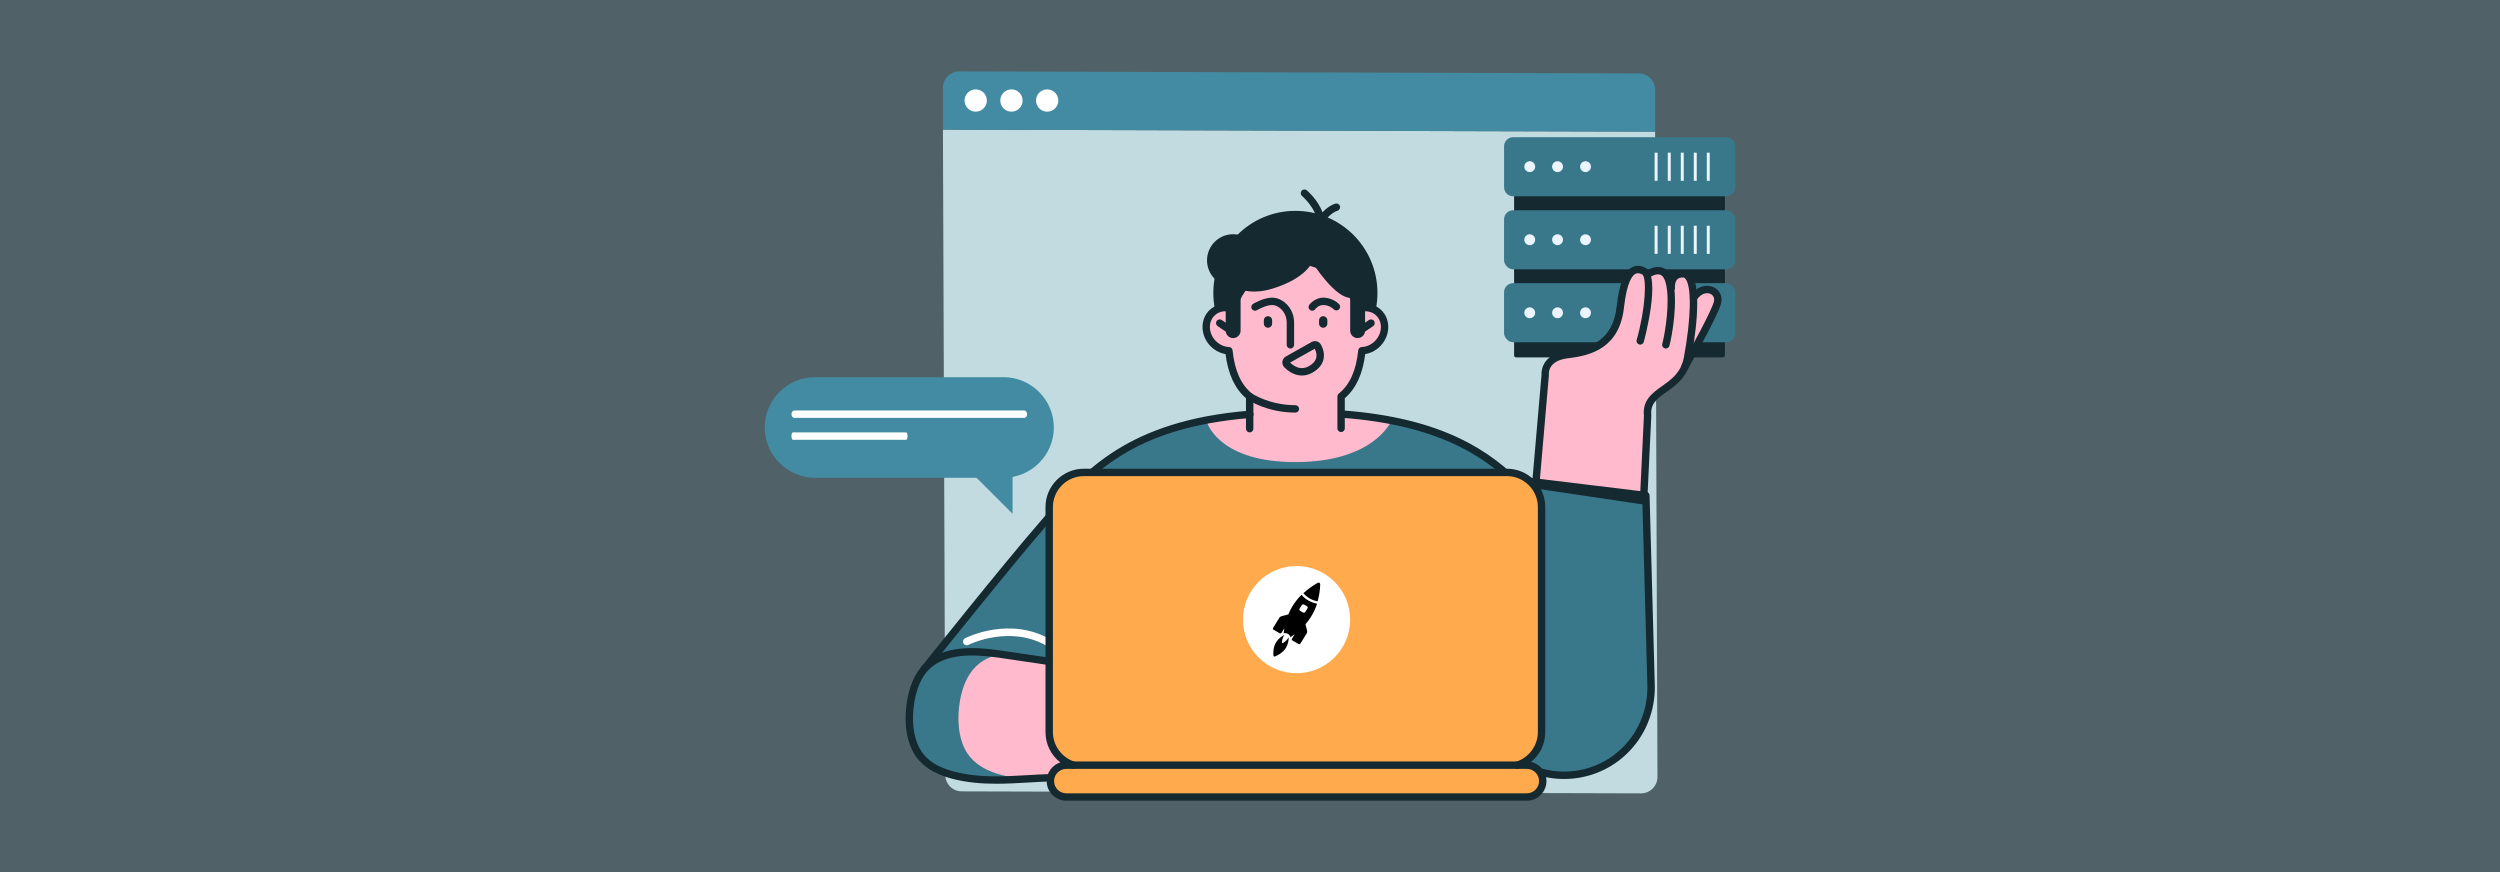<?xml version="1.0" encoding="UTF-8"?><svg id="Layer_1" xmlns="http://www.w3.org/2000/svg" viewBox="0 0 860 300"><rect x="0" y="0" width="860" height="300" fill="#333333" stroke="none"/><rect y="0" width="860" height="300" fill="#95cee2" opacity=".3"/><g><path d="m564.517,272.92l-233.694-.693c-3.121,0-5.65-2.53-5.65-5.65l-.803-221.974,244.995.693.803,221.974c0,3.121-2.53,5.65-5.65,5.65Z" fill="#c1dbe0"/><path d="m569.365,45.295l-244.995-.693v-14.392c0-3.121,2.53-5.65,5.65-5.65l233.694.693c3.121,0,5.65,2.53,5.65,5.65v14.392Z" fill="#438ba3"/><g><circle cx="335.644" cy="34.581" r="3.836" fill="#fff"/><circle cx="347.936" cy="34.581" r="3.836" fill="#fff"/><circle cx="360.228" cy="34.581" r="3.836" fill="#fff"/></g><g><path d="m593.363,58.018v64.239c0,.398-.281.679-.679.679h-71.155c-.386,0-.679-.281-.679-.679V58.018c0-.398.292-.679.679-.679h71.155c.398,0,.679.281.679.679Z" fill="#142930"/><path d="m520.516,47.202h73.298c1.698,0,3.113,1.415,3.113,3.113v14.094c0,1.698-1.415,3.113-3.113,3.113h-73.298c-1.698,0-3.113-1.415-3.113-3.113v-14.094c0-1.698,1.415-3.113,3.113-3.113Z" fill="#39778b"/><circle cx="526.233" cy="57.334" r="1.868" fill="#ebf5ff"/><circle cx="535.798" cy="57.334" r="1.868" fill="#ebf5ff"/><circle cx="545.42" cy="57.334" r="1.868" fill="#ebf5ff"/><rect x="573.72" y="52.523" width="1.019" height="9.679" fill="#ebf5ff"/><rect x="569.192" y="52.523" width="1.019" height="9.679" fill="#ebf5ff"/><rect x="578.192" y="52.523" width="1.019" height="9.679" fill="#ebf5ff"/><rect x="582.663" y="52.523" width="1.019" height="9.679" fill="#ebf5ff"/><rect x="587.135" y="52.523" width="1.019" height="9.679" fill="#ebf5ff"/><rect x="517.399" y="72.328" width="79.533" height="20.325" rx="3.112" ry="3.112" fill="#39778b"/><circle cx="526.233" cy="82.465" r="1.868" fill="#ebf5ff"/><circle cx="535.798" cy="82.465" r="1.868" fill="#ebf5ff"/><circle cx="545.42" cy="82.465" r="1.868" fill="#ebf5ff"/><rect x="573.72" y="77.653" width="1.019" height="9.679" fill="#ebf5ff"/><rect x="569.192" y="77.653" width="1.019" height="9.679" fill="#ebf5ff"/><rect x="578.192" y="77.653" width="1.019" height="9.679" fill="#ebf5ff"/><rect x="582.663" y="77.653" width="1.019" height="9.679" fill="#ebf5ff"/><rect x="587.135" y="77.653" width="1.019" height="9.679" fill="#ebf5ff"/><rect x="517.399" y="97.404" width="79.533" height="20.325" rx="3.112" ry="3.112" fill="#39778b"/><circle cx="526.233" cy="107.595" r="1.868" fill="#ebf5ff"/><circle cx="535.798" cy="107.595" r="1.868" fill="#ebf5ff"/><circle cx="545.42" cy="107.595" r="1.868" fill="#ebf5ff"/><rect x="573.72" y="102.728" width="1.019" height="9.679" fill="#ebf5ff"/><rect x="569.192" y="102.728" width="1.019" height="9.679" fill="#ebf5ff"/><rect x="578.192" y="102.728" width="1.019" height="9.679" fill="#ebf5ff"/><rect x="582.663" y="102.728" width="1.019" height="9.679" fill="#ebf5ff"/><rect x="587.135" y="102.728" width="1.019" height="9.679" fill="#ebf5ff"/></g><path d="m565.38,172.986c-.035,0-.07-.002-.105-.008l-36.246-5.367-.171.386c-.115.26-.372.427-.653.427-.457-.037-.75-.385-.716-.779l3.345-38.652c-.042-.607-.055-2.59,1.388-4.431,1.434-1.829,3.816-2.944,7.081-3.313,7.82-.884,15.999-3.442,17.375-15.711.839-7.491,2.385-11.631,4.864-13.028.591-.333,1.229-.502,1.897-.502.701,0,1.456.185,2.244.549.328.151.591.347.826.614l.294.334.39-.214c.61-.335,1.832-.898,3.162-.898.505,0,.985.082,1.429.243,1.045.379,1.883,1.181,2.49,2.383l.4.793.537-.707c.071-.095.138-.175.201-.247.568-.64,1.639-1.402,3.509-1.402.932,0,1.766.41,2.409,1.186.818.987,1.389,2.669,1.698,5l.123.93.756-.556c1.023-.753,2.176-1.151,3.334-1.151.687,0,1.367.144,1.967.417,1.947.885,2.863,2.92,2.279,5.062-1.173,4.301-10.724,21.213-11.13,21.931-1.676,4.05-4.708,6.203-7.383,8.103-3.312,2.352-5.928,4.21-5.476,8.643.004.035.005.072.003.108l-1.402,29.174c-.01.202-.105.391-.261.519-.128.105-.29.163-.456.163Z" fill="#ffbbcd"/><path d="m567.963,235.369l-1.777-64.91-40.503-4.925-1.436,3.243c-13.61-14.362-32.781-26.879-78.192-26.879-56.125,0-72.076,20.899-87.802,38.988-12.186,14.016-38.814,47.4-38.814,47.4l184.926,3.343-2.28,10.867,6.538-.313c2.646,13.964,14.807,24.519,29.413,24.519,15.579,0,28.378-12.008,29.813-27.355.088-.948.136-1.907.136-2.877,0-.368-.009-.734-.022-1.099Z" fill="#39778b"/><circle cx="445.612" cy="100.763" r="28.226" fill="#142930"/><path d="m461.335,142.423v-6.034c3.747-3.005,6.345-7.92,7.154-15.74,1.479-.054,3.001-.558,4.354-1.546,3.438-2.51,4.484-7.176,2.336-10.422-1.704-2.574-4.905-3.48-7.872-2.493-3.278-9.721-11.755-16.646-21.695-16.646s-18.416,6.925-21.694,16.646c-2.967-.988-6.169-.082-7.873,2.493-2.148,3.246-1.102,7.912,2.336,10.422,1.353.988,2.875,1.492,4.354,1.546.809,7.821,3.406,12.736,7.154,15.741v6.156c-5.417.457-10.383,1.145-14.948,2.033.179.678,2.494,8.505,14.948,12.318,0,.062.208.062.208.062,4.035,1.21,9.116,2.001,15.516,2.001,27.343,0,33.078-14.299,33.083-14.311-5.222-1.006-10.98-1.763-17.36-2.225Z" fill="#ffbbcd"/><path d="m429.888,148.74c-.702,0-1.273-.57-1.273-1.272v-10.482c-3.849-3.323-6.155-8.302-7.027-15.176-1.404-.231-2.753-.801-3.958-1.679-3.973-2.901-5.158-8.352-2.646-12.151,1.762-2.659,4.915-3.908,8.13-3.31,3.791-9.857,12.696-16.399,22.498-16.399s18.71,6.542,22.5,16.399c3.217-.597,6.371.651,8.13,3.31,2.512,3.799,1.327,9.25-2.646,12.151-1.205.879-2.556,1.45-3.961,1.68-.872,6.874-3.178,11.852-7.027,15.175v10.361c0,.703-.571,1.272-1.273,1.272s-1.273-.569-1.273-1.272v-10.958c0-.386.177-.751.476-.992,3.776-3.028,5.963-7.895,6.684-14.879.066-.631.586-1.117,1.22-1.14,1.286-.046,2.549-.497,3.652-1.302,2.892-2.111,3.8-6.01,2.024-8.692-1.337-2.019-3.91-2.821-6.41-1.988-.67.22-1.383-.137-1.606-.801-3.183-9.439-11.418-15.78-20.491-15.78s-17.305,6.341-20.488,15.78c-.224.664-.94,1.021-1.606.8-2.503-.833-5.074-.031-6.41,1.988-1.776,2.682-.868,6.581,2.024,8.692,1.103.805,2.364,1.256,3.65,1.302.634.023,1.154.509,1.22,1.14.722,6.985,2.909,11.852,6.684,14.88.299.241.476.607.476.992v11.079c0,.703-.571,1.272-1.273,1.272Z" fill="#142930"/><path d="m538.037,267.971c-14.593,0-27.221-10.224-30.438-24.468l-5.453.261c-.382.017-.775-.146-1.028-.445-.258-.3-.36-.701-.277-1.087l1.959-9.345-184.916-1.381c-.486-.004-.928-.285-1.14-.725-.209-.439-.148-.96.155-1.341.282-.353,28.329-35.515,40.393-49.391l2.099-2.429c13.325-15.444,28.426-32.949,70.465-36.354.622-.057,1.315.463,1.371,1.165.056.7-.464,1.314-1.166,1.371-40.996,3.321-55.101,19.67-68.742,35.48l-2.107,2.436c-10.341,11.895-32.499,39.522-38.69,47.262l183.852,1.373c.382.003.741.177.981.474.238.297.333.686.253,1.06l-1.942,9.256,4.896-.234c.612-.029,1.19.412,1.31,1.034,2.58,13.607,14.423,23.483,28.164,23.483,14.878,0,27.148-11.264,28.548-26.202.083-.907.126-1.827.126-2.758,0-.351-.005-.7-.02-1.048l-1.747-63.831-38.479-4.679-1.054,2.381c-.173.389-.527.666-.948.739-.42.07-.846-.069-1.139-.379-10.708-11.3-26.366-23.214-61.292-25.902-.7-.054-1.225-.666-1.171-1.366.053-.702.653-1.224,1.365-1.171,34.389,2.646,50.611,14.09,61.625,25.318l.668-1.513c.228-.512.77-.815,1.317-.748l40.503,4.925c.627.076,1.101.598,1.118,1.228l1.776,64.911c.015.366.024.749.024,1.133,0,1.009-.049,2.007-.141,2.992-1.521,16.255-14.883,28.512-31.08,28.512Z" fill="#142930"/><path d="m315.182,234.652c.89-2.03,2.058-3.856,3.549-5.317,6.368-6.238,17.159-5.457,24.82-4.376,9.663,1.363,68.61,10.263,68.652,10.473l4.972,25.063s-3.626,3.984-49.4,6.756c-2.074.126-4.151.223-6.227.283-11.37.329-22.622,2.08-33.89-.933-4.404-1.178-8.919-3.195-11.735-7.39-2.872-4.277-3.496-10.163-2.954-15.598.308-3.091,1.006-6.212,2.212-8.96Z" fill="#ffbbcd"/><path d="m344.565,266.601c-4.404-1.178-8.919-3.195-11.735-7.39-2.872-4.277-3.496-10.163-2.954-15.598.308-3.091,1.006-6.212,2.212-8.96.89-2.03,2.058-3.856,3.549-5.317,2.297-2.25,5.17-3.583,8.263-4.322-.116-.017-.232-.037-.348-.054-7.661-1.081-18.452-1.862-24.82,4.376-1.492,1.461-2.659,3.288-3.549,5.317-1.206,2.748-1.904,5.869-2.212,8.96-.542,5.435.083,11.322,2.954,15.598,2.817,4.195,7.332,6.212,11.735,7.39,8.204,2.195,16.401,1.863,24.64,1.393-2.579-.265-5.156-.703-7.735-1.393Z" fill="#39778b"/><path d="m342.73,269.608c-5.107,0-10.266-.405-15.398-1.778-5.868-1.569-9.945-4.157-12.465-7.91-2.697-4.015-3.82-9.852-3.163-16.433.35-3.499,1.127-6.643,2.311-9.345,1.008-2.294,2.296-4.217,3.827-5.715,6.624-6.491,17.317-5.936,25.887-4.727,4.714.665,21.382,3.156,37.949,5.671q31.573,4.793,31.775,5.815l4.971,25.062c.078.396-.037.805-.309,1.104-.663.729-6.204,4.502-50.261,7.17-2.09.126-4.177.224-6.269.284-2.61.075-5.214.227-7.814.378-3.637.211-7.326.425-11.041.425Zm-26.386-34.444c-1.062,2.423-1.791,5.388-2.109,8.575-.598,5.994.377,11.237,2.746,14.763,2.192,3.265,5.688,5.448,11.007,6.87,8.468,2.266,16.807,1.783,25.635,1.271,2.624-.152,5.253-.304,7.889-.381,2.063-.06,4.126-.156,6.186-.281,36.423-2.206,45.873-5.172,48.052-6.132l-4.631-23.338c-6.939-1.204-58.389-8.973-67.746-10.293-7.999-1.128-17.917-1.689-23.754,4.025-1.295,1.27-2.398,2.926-3.275,4.92h0Z" fill="#142930"/><path d="m451.404,106.884c-.26,0-.522-.079-.746-.243-.566-.412-.695-1.197-.287-1.765.078-.11,2.017-2.677,5.248-2.48,3.098.191,4.962,2.178,5.04,2.263.476.517.442,1.322-.073,1.798-.515.473-1.315.444-1.793-.068-.046-.047-1.31-1.329-3.329-1.453-1.932-.117-2.986,1.369-3.033,1.432-.25.337-.636.516-1.028.516Z" fill="#142930"/><path d="m455.185,112.74c-.785,0-1.428-.642-1.428-1.428v-1.11c0-.785.643-1.428,1.428-1.428s1.428.643,1.428,1.428v1.11c0,.785-.643,1.428-1.428,1.428Z" fill="#142930"/><path d="m436.188,112.74c-.785,0-1.428-.642-1.428-1.428v-1.11c0-.785.643-1.428,1.428-1.428s1.428.643,1.428,1.428v1.11c0,.785-.643,1.428-1.428,1.428Z" fill="#142930"/><path d="m443.898,119.889c-.702,0-1.273-.57-1.273-1.272v-7.714c0-2.169-1.093-4.198-2.857-5.295-.722-.45-1.446-.678-2.15-.678-1.857,0-4.42,1.285-5.253,1.78-.607.361-1.383.161-1.742-.441-.36-.603-.165-1.383.437-1.744.146-.087,3.613-2.141,6.558-2.141,1.188,0,2.364.358,3.496,1.063,2.503,1.558,4.058,4.415,4.058,7.455v7.714c0,.703-.571,1.272-1.273,1.272Z" fill="#142930"/><path d="m447.866,129.181c-2.087,0-4.184-.955-6.058-2.82-.527-.522-.773-1.246-.673-1.984.1-.739.532-1.373,1.183-1.739l8.871-4.991.624,1.109-.624-1.109c.561-.313,1.2-.386,1.813-.209.615.179,1.12.589,1.424,1.155,2.065,3.867.923,7.476-3.057,9.657-1.137.623-2.318.93-3.504.93Zm-4.082-4.447c1.496,1.419,3.764,2.712,6.361,1.286,2.695-1.477,3.409-3.515,2.124-6.059l-8.485,4.773Z" fill="#142930"/><path d="m424.201,116.305c-1.41,0-2.564-1.154-2.564-2.564v-15.456c0-1.411,1.154-2.564,2.564-2.564s2.564,1.154,2.564,2.564v15.456c0,1.41-1.154,2.564-2.564,2.564Z" fill="#142930"/><path d="m470.226,88.887l-11.744-7.175-19.139-3.001-7.348,6.375c-1.551-2.697-4.459-4.515-7.794-4.515-4.963,0-8.986,4.023-8.986,8.986s4.023,8.986,8.986,8.986c2.735,1.496,7.116,2.693,13.414.783,11.613-3.523,13.787-9.134,13.787-9.134,0,0,8.123,13.049,13.734,12.266,5.611-.783,5.089-13.572,5.089-13.572Z" fill="#142930"/><path d="m454.155,77.374c-.114,0-.231-.016-.348-.048-.554-.157-.933-.669-.926-1.245.073-4.256-4.933-8.627-4.984-8.671-.53-.459-.59-1.262-.131-1.794.454-.532,1.263-.592,1.791-.135.197.169,3.958,3.445,5.355,7.569,1.084-1.158,2.6-2.416,4.429-2.99.668-.211,1.383.162,1.597.833.209.67-.163,1.384-.834,1.595-2.347.737-4.301,3.328-4.857,4.263-.233.393-.654.623-1.093.623Z" fill="#142930"/><path d="m423.944,115.362c-.248,0-.495-.071-.714-.219l-4.359-2.952c-.581-.394-.734-1.185-.34-1.767.398-.585,1.19-.73,1.769-.34l4.359,2.953c.581.394.734,1.185.34,1.766-.248.363-.649.559-1.055.559Z" fill="#142930"/><path d="m467.023,116.305c1.41,0,2.564-1.154,2.564-2.564v-15.456c0-1.411-1.154-2.564-2.564-2.564s-2.564,1.154-2.564,2.564v15.456c0,1.41,1.154,2.564,2.564,2.564Z" fill="#142930"/><path d="m467.278,115.362c-.406,0-.807-.196-1.055-.559-.394-.582-.24-1.373.34-1.766l4.359-2.953c.576-.39,1.368-.245,1.769.34.394.582.241,1.373-.34,1.767l-4.359,2.952c-.219.148-.466.219-.714.219Z" fill="#142930"/><path d="m445.611,141.931c-9.792,0-16.178-4.31-16.445-4.493-.578-.398-.724-1.188-.328-1.766.401-.58,1.183-.726,1.769-.332.058.04,6.038,4.048,15.004,4.048.702,0,1.273.569,1.273,1.272s-.571,1.272-1.273,1.272Z" fill="#142930"/><g><path d="m528.206,168.979c-.039,0-.075-.002-.112-.005-.7-.061-1.22-.677-1.159-1.377l3.343-38.609c-.044-.609-.061-2.768,1.506-4.768,1.531-1.951,4.038-3.136,7.455-3.522,7.603-.86,15.556-3.34,16.887-15.222.858-7.683,2.493-11.956,5.141-13.449,1.373-.774,2.935-.764,4.648.026,5.788,2.675-.389,25.338-.454,25.566-.189.674-.887,1.07-1.572.874-.675-.193-1.067-.897-.872-1.573,3.04-10.649,3.608-21.735,1.83-22.557-1.254-.579-1.929-.345-2.33-.119-1.026.579-2.892,2.844-3.864,11.516-1.538,13.739-11.031,16.551-19.128,17.466-7.032.795-6.762,5.121-6.709,5.612.01.083.012.178.005.261l-3.351,38.717c-.058.663-.615,1.163-1.266,1.163Z" fill="#142930"/><path d="m573.048,119.89c-.112,0-.226-.015-.338-.046-.678-.187-1.076-.887-.889-1.565,1.023-3.708,2.811-15.027,1.173-21.031-.413-1.51-1.045-2.431-1.883-2.739-1.19-.436-2.763.365-3.273.712-.569.393-1.368.253-1.766-.326-.398-.577-.257-1.365.318-1.765.117-.082,2.906-1.984,5.581-1.015,1.664.604,2.833,2.106,3.477,4.465,1.871,6.862-.236,18.974-1.173,22.376-.155.564-.668.934-1.227.934Z" fill="#142930"/><path d="m565.382,173.541c-.061,0-.124-.004-.187-.013l-37.099-5.493c-.695-.103-1.174-.75-1.072-1.445.104-.696.763-1.174,1.446-1.072l35.709,5.287,1.334-27.771c-.566-5.396,2.928-7.877,6.308-10.277,3.168-2.25,6.444-4.576,7.413-9.726,2.515-13.334,2.746-24.485.564-27.117-.343-.412-.636-.468-.879-.468-.916,0-1.575.238-2.014.727-.736.821-.761,2.264-.71,2.751.075.696-.425,1.325-1.12,1.404-.695.076-1.327-.416-1.407-1.111-.034-.292-.289-2.905,1.329-4.727.644-.724,1.847-1.588,3.922-1.588,1.103,0,2.085.48,2.838,1.388,4.145,5.002,1.033,23.624-.019,29.212-1.162,6.159-5.2,9.026-8.444,11.329-3.288,2.336-5.664,4.023-5.244,8.134l-1.397,29.365c-.017.359-.185.694-.464.922-.228.188-.515.289-.807.289Z" fill="#142930"/><path d="m579.701,127.245c-.214,0-.43-.053-.627-.165-.612-.346-.826-1.123-.481-1.734,3.404-6.009,10.077-18.241,10.973-21.525.391-1.437-.355-2.351-1.183-2.728-1.283-.582-3.254-.159-4.758,2.105-.391.587-1.183.743-1.764.355-.586-.389-.743-1.179-.355-1.764,2.335-3.509,5.657-4.042,7.928-3.013,2.204,1.002,3.244,3.298,2.585,5.714-1.2,4.409-10.803,21.389-11.211,22.11-.236.413-.666.645-1.108.645Z" fill="#142930"/></g><g><g><path d="m280.371,164.353h64.844c9.517,0,17.303-7.786,17.303-17.303s-7.786-17.303-17.303-17.303h-64.844c-9.516,0-17.303,7.786-17.303,17.303s7.786,17.303,17.303,17.303Z" fill="#438ba3"/><polygon points="348.321 163.04 348.321 176.743 331.291 159.713 348.321 163.04" fill="#438ba3"/></g><path d="m352.312,143.753h-79.037c-.558,0-1.012-.57-1.012-1.272s.454-1.272,1.012-1.272h79.037c.558,0,1.012.569,1.012,1.272s-.454,1.272-1.012,1.272Z" fill="#fff"/><path d="m311.702,151.284h-38.94c-.275,0-.498-.57-.498-1.272s.224-1.272.498-1.272h38.94c.275,0,.498.569.498,1.272s-.224,1.272-.498,1.272Z" fill="#fff"/></g><path d="m360.925,222.491c-.221,0-.447-.058-.649-.179-12.803-7.606-27.01-.55-27.151-.478-.622.318-1.392.069-1.711-.556-.318-.625-.073-1.391.554-1.71.629-.321,15.57-7.78,29.605.557.605.359.804,1.139.445,1.743-.238.401-.661.623-1.093.623Z" fill="#fff"/><path d="m525.233,263.228h-3.277c4.822-1.531,8.342-6.06,8.342-11.372v-77.419c0-6.559-5.367-11.927-11.926-11.927h-145.521c-6.56,0-11.926,5.367-11.926,11.927v77.419c0,5.312,3.52,9.841,8.342,11.372h-2.467c-3.009,0-5.47,2.462-5.47,5.47s2.462,5.47,5.47,5.47h158.433c3.009,0,5.47-2.462,5.47-5.47s-2.462-5.47-5.47-5.47Z" fill="#ffaa4d"/><path d="m525.234,275.441h-158.434c-3.718,0-6.743-3.025-6.743-6.743,0-3.002,1.973-5.553,4.689-6.423-3.156-2.448-5.095-6.246-5.095-10.419v-77.419c0-7.278,5.921-13.198,13.199-13.198h145.522c7.277,0,13.199,5.921,13.199,13.198v77.419c0,4.082-1.854,7.805-4.889,10.256,3.023.664,5.295,3.365,5.295,6.586,0,3.718-3.025,6.743-6.743,6.743Zm-158.434-10.941c-2.313,0-4.196,1.883-4.196,4.198s1.883,4.198,4.196,4.198h158.434c2.313,0,4.196-1.883,4.196-4.198s-1.883-4.198-4.196-4.198h-3.278c-.627,0-1.161-.457-1.256-1.077-.097-.62.272-1.218.872-1.407,4.388-1.393,7.452-5.571,7.452-10.159v-77.419c0-5.875-4.777-10.654-10.652-10.654h-145.522c-5.875,0-10.652,4.779-10.652,10.654v77.419c0,4.587,3.064,8.765,7.452,10.159.6.19.97.787.872,1.407-.095.62-.629,1.077-1.256,1.077h-2.466Z" fill="#142930"/><path d="m464.452,213.146c0,10.182-8.254,18.436-18.436,18.436s-18.435-8.254-18.435-18.436,8.254-18.435,18.435-18.435,18.436,8.254,18.436,18.435Z" fill="#fff"/><path d="m521.956,264.5h-152.69c-.702,0-1.273-.569-1.273-1.272s.571-1.272,1.273-1.272h152.69c.702,0,1.273.569,1.273,1.272s-.571,1.272-1.273,1.272Z" fill="#142930"/><path d="m449.774,209.302c.164-.257.088-.598-.169-.762-.008-.005-.017-.01-.025-.015l-.977-.558c-.28-.156-.633-.064-.802.207l-.734,1.192c-.165.257-.09.598.166.763.008.005.017.011.026.015l.976.558c.28.155.633.064.803-.207l.736-1.193Zm-.304,8.633l-2.111,3.416c-.068.111-.175.191-.301.224-.125.032-.257.015-.37-.047l-2.076-1.185c-.11-.061-.19-.165-.22-.287-.03-.123-.009-.254.059-.361l.951-1.544c-.519.397-1.019.75-1.474,1.053-.134-.485-.453-.899-.889-1.151-.452-.249-.98-.32-1.481-.199.057-.529.142-1.119.255-1.748l-.952,1.541c-.069.111-.178.19-.304.223-.124.032-.255.016-.367-.047l-2.075-1.186c-.11-.061-.189-.165-.22-.287-.033-.123-.013-.255.055-.363l2.106-3.417c.194-.309.5-.532.854-.623l2.264-.578c.409-1.011.903-1.986,1.475-2.915.872-1.395,1.904-2.683,3.075-3.838.672.796,1.48,1.467,2.386,1.982.916.523,1.916.883,2.956,1.064-.5,1.553-1.182,3.041-2.033,4.433-.577.931-1.229,1.813-1.95,2.637l.551,2.189c.086.347.028.715-.162,1.019m-6.268,1.482c-.615,1-1.58,1.609-2.005,1.841-.064.043-.15.025-.193-.039-.017-.025-.025-.055-.023-.085.009-.469.104-1.573.726-2.574.038-.063.081-.127.122-.187-.917.496-2.087,1.315-2.845,2.543-1.072,1.729-1.004,3.771-.917,4.646.033.196.218.327.414.294.024-.004.047-.01.07-.019.841-.341,2.736-1.266,3.805-2.997.757-1.227.946-2.605.96-3.618-.035.065-.074.131-.114.194m7.351-13.542c-.831-.471-1.573-1.086-2.189-1.817,1.489-1.359,3.124-2.547,4.876-3.544.448-.251.934.024.914.519-.068,1.968-.368,3.921-.893,5.819-.952-.167-1.868-.497-2.708-.976"/></g></svg>